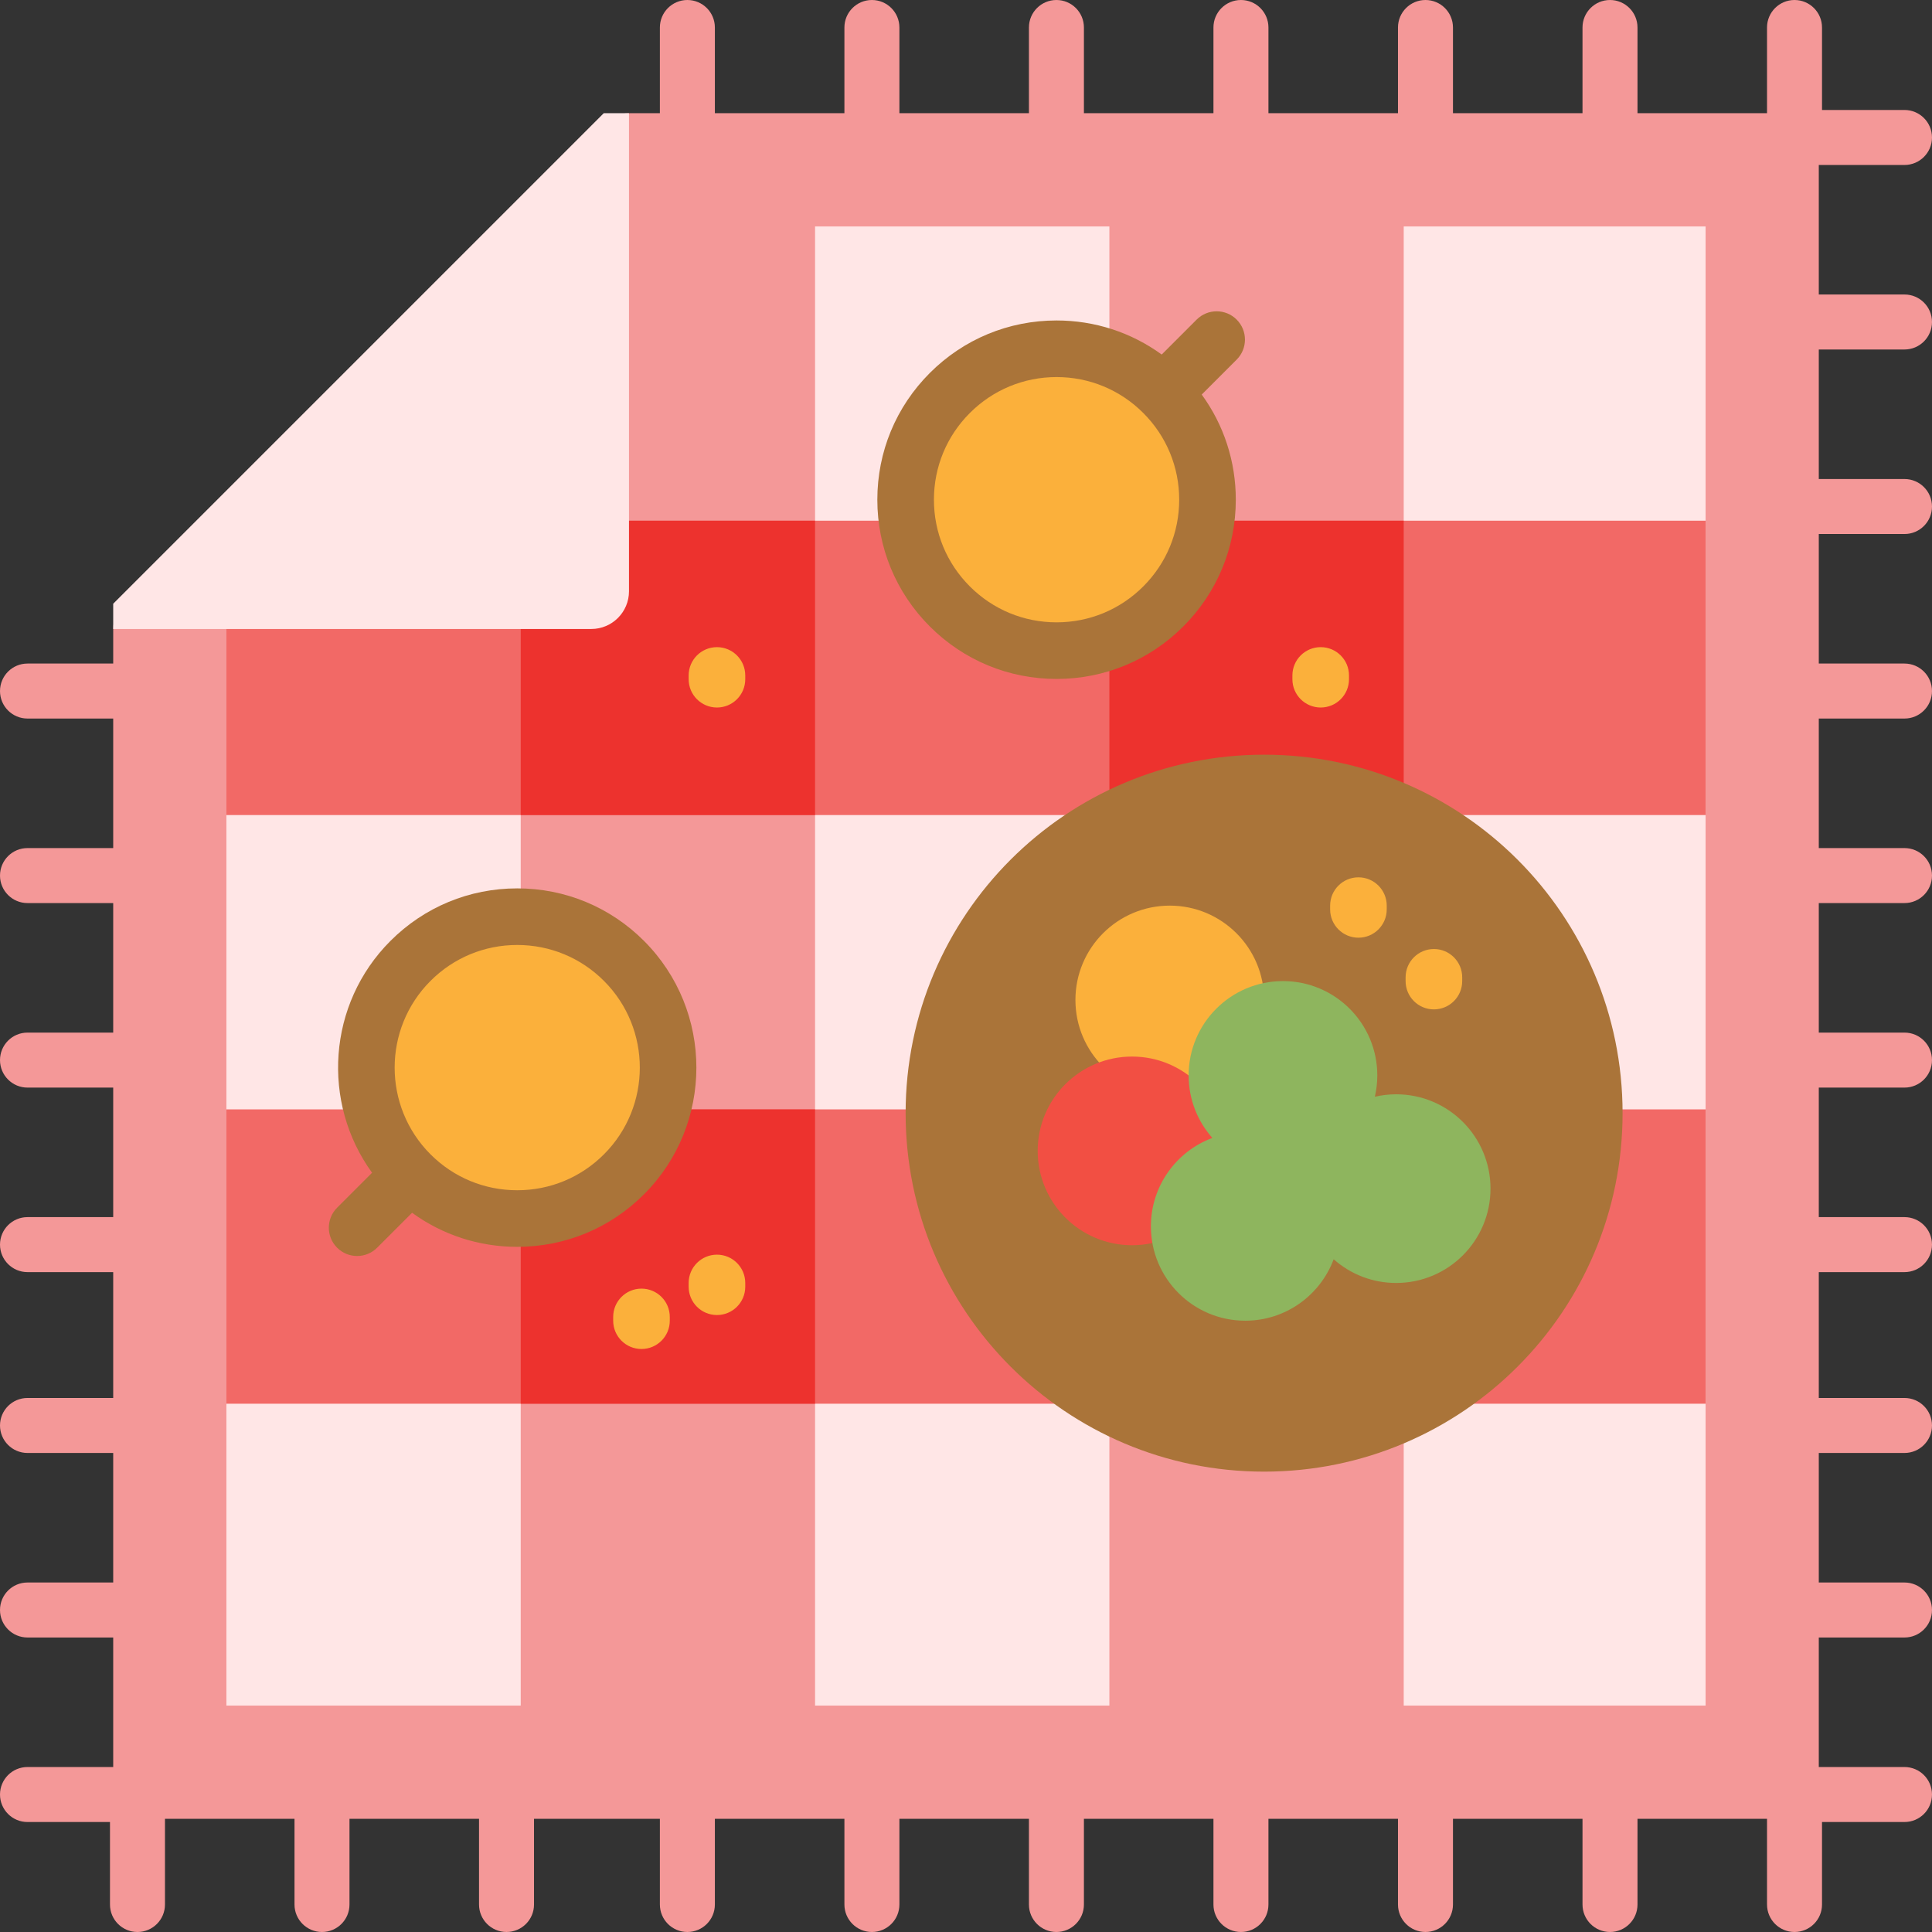<?xml version="1.0" encoding="iso-8859-1"?>
<!-- Generator: Adobe Illustrator 19.0.0, SVG Export Plug-In . SVG Version: 6.00 Build 0)  -->
<svg version="1.1" id="Capa_1" xmlns="http://www.w3.org/2000/svg" xmlns:xlink="http://www.w3.org/1999/xlink" x="0px" y="0px"
	 viewBox="0 0 512.001 512.001" style="enable-background:new 0 0 512.001 512.001;" xml:space="preserve">
<rect x="0" y="0" width="512.001" height="512.001" fill="#333333" stroke="none"/>
<g>
	<path style="fill:#F49898;" d="M141.52,475.567v29.146c0,4.025-3.262,7.287-7.286,7.287s-7.287-3.262-7.287-7.287v-29.146
		c0-4.025,3.262-7.287,7.287-7.287C138.258,468.281,141.52,471.542,141.52,475.567z M85.333,468.281
		c-4.024,0-7.287,3.262-7.287,7.287v29.146c0,4.025,3.262,7.287,7.287,7.287s7.286-3.262,7.286-7.287v-29.146
		C92.62,471.542,89.358,468.281,85.333,468.281z M182.163,468.281c-4.024,0-7.287,3.262-7.287,7.287v29.146
		c0,4.025,3.262,7.287,7.287,7.287c4.024,0,7.286-3.262,7.286-7.287v-29.146C189.45,471.542,186.187,468.281,182.163,468.281z
		 M279.964,468.281c-4.024,0-7.286,3.262-7.286,7.287v29.146c0,4.025,3.262,7.287,7.286,7.287s7.287-3.262,7.287-7.287v-29.146
		C287.251,471.542,283.99,468.281,279.964,468.281z M36.433,175.848H7.286c-4.024,0-7.286,3.262-7.286,7.287
		c0,4.024,3.262,7.287,7.286,7.287h29.146c4.024,0,7.287-3.262,7.287-7.287C43.719,179.11,40.457,175.848,36.433,175.848z
		 M231.064,0c-4.024,0-7.286,3.262-7.286,7.287v29.146c0,4.024,3.262,7.287,7.286,7.287s7.287-3.262,7.287-7.287V7.287
		C238.351,3.262,235.088,0,231.064,0z M231.064,468.281c-4.024,0-7.286,3.262-7.286,7.287v29.146c0,4.025,3.262,7.287,7.286,7.287
		s7.287-3.262,7.287-7.287v-29.146C238.351,471.542,235.088,468.281,231.064,468.281z M182.163,0c-4.024,0-7.287,3.262-7.287,7.287
		v29.146c0,4.024,3.262,7.287,7.287,7.287c4.024,0,7.286-3.262,7.286-7.287V7.287C189.45,3.262,186.187,0,182.163,0z
		 M36.433,468.281H7.286c-4.024,0-7.286,3.262-7.286,7.287c0,4.024,3.262,7.287,7.286,7.287h21.86v21.859
		c0,4.025,3.262,7.287,7.286,7.287s7.287-3.262,7.287-7.287v-29.146C43.719,471.542,40.457,468.281,36.433,468.281z M475.567,43.719
		h29.146c4.024,0,7.286-3.262,7.286-7.287s-3.262-7.287-7.286-7.287h-21.86V7.287c0-4.025-3.262-7.287-7.286-7.287
		c-4.024,0-7.287,3.262-7.287,7.287v29.146C468.281,40.457,471.543,43.719,475.567,43.719z M36.433,419.38H7.286
		c-4.024,0-7.286,3.262-7.286,7.287c0,4.024,3.262,7.287,7.286,7.287h29.146c4.024,0,7.287-3.262,7.287-7.287
		C43.719,422.642,40.457,419.38,36.433,419.38z M36.433,224.749H7.286c-4.024,0-7.286,3.262-7.286,7.287
		c0,4.024,3.262,7.287,7.286,7.287h29.146c4.024,0,7.287-3.262,7.287-7.287C43.719,228.01,40.457,224.749,36.433,224.749z
		 M36.433,273.65H7.286c-4.024,0-7.286,3.262-7.286,7.287c0,4.024,3.262,7.287,7.286,7.287h29.146c4.024,0,7.287-3.262,7.287-7.287
		C43.719,276.912,40.457,273.65,36.433,273.65z M36.433,322.55H7.286c-4.024,0-7.286,3.262-7.286,7.287
		c0,4.024,3.262,7.287,7.286,7.287h29.146c4.024,0,7.287-3.262,7.287-7.287C43.719,325.812,40.457,322.55,36.433,322.55z
		 M36.433,370.479H7.286c-4.024,0-7.286,3.262-7.286,7.287s3.262,7.287,7.286,7.287h29.146c4.024,0,7.287-3.262,7.287-7.287
		S40.457,370.479,36.433,370.479z M328.865,468.281c-4.024,0-7.287,3.262-7.287,7.287v29.146c0,4.025,3.262,7.287,7.287,7.287
		c4.024,0,7.286-3.262,7.286-7.287v-29.146C336.152,471.542,332.889,468.281,328.865,468.281z M504.714,224.749h-29.146
		c-4.024,0-7.287,3.262-7.287,7.287c0,4.024,3.262,7.287,7.287,7.287h29.146c4.024,0,7.286-3.262,7.286-7.287
		C512,228.01,508.738,224.749,504.714,224.749z M504.714,273.65h-29.146c-4.024,0-7.287,3.262-7.287,7.287
		c0,4.024,3.262,7.287,7.287,7.287h29.146c4.024,0,7.286-3.262,7.286-7.287S508.738,273.65,504.714,273.65z M504.714,322.55h-29.146
		c-4.024,0-7.287,3.262-7.287,7.287c0,4.024,3.262,7.287,7.287,7.287h29.146c4.024,0,7.286-3.262,7.286-7.287
		C512,325.812,508.738,322.55,504.714,322.55z M504.714,370.479h-29.146c-4.024,0-7.287,3.262-7.287,7.287s3.262,7.287,7.287,7.287
		h29.146c4.024,0,7.286-3.262,7.286-7.287S508.738,370.479,504.714,370.479z M504.714,78.046h-29.146
		c-4.024,0-7.287,3.262-7.287,7.287s3.262,7.287,7.287,7.287h29.146c4.024,0,7.286-3.262,7.286-7.287S508.738,78.046,504.714,78.046
		z M504.714,175.848h-29.146c-4.024,0-7.287,3.262-7.287,7.287c0,4.024,3.262,7.287,7.287,7.287h29.146
		c4.024,0,7.286-3.262,7.286-7.287S508.738,175.848,504.714,175.848z M504.714,126.948h-29.146c-4.024,0-7.287,3.262-7.287,7.287
		c0,4.024,3.262,7.287,7.287,7.287h29.146c4.024,0,7.286-3.262,7.286-7.287C512,130.209,508.738,126.948,504.714,126.948z
		 M426.667,0c-4.024,0-7.286,3.262-7.286,7.287v29.146c0,4.024,3.262,7.287,7.286,7.287s7.287-3.262,7.287-7.287V7.287
		C433.953,3.262,430.691,0,426.667,0z M377.766,468.281c-4.024,0-7.286,3.262-7.286,7.287v29.146c0,4.025,3.262,7.287,7.286,7.287
		c4.024,0,7.287-3.262,7.287-7.287v-29.146C385.053,471.542,381.79,468.281,377.766,468.281z M504.714,419.38h-29.146
		c-4.024,0-7.287,3.262-7.287,7.287c0,4.024,3.262,7.287,7.287,7.287h29.146c4.024,0,7.286-3.262,7.286-7.287
		S508.738,419.38,504.714,419.38z M328.865,0c-4.024,0-7.287,3.262-7.287,7.287v29.146c0,4.024,3.262,7.287,7.287,7.287
		c4.024,0,7.286-3.262,7.286-7.287V7.287C336.152,3.262,332.889,0,328.865,0z M377.766,0c-4.024,0-7.286,3.262-7.286,7.287v29.146
		c0,4.024,3.262,7.287,7.286,7.287c4.024,0,7.287-3.262,7.287-7.287V7.287C385.053,3.262,381.79,0,377.766,0z M504.714,468.281
		h-29.146c-4.024,0-7.287,3.262-7.287,7.287v29.146c0,4.025,3.262,7.287,7.287,7.287c4.024,0,7.286-3.262,7.286-7.287v-21.859h21.86
		c4.024,0,7.286-3.262,7.286-7.287C512,471.542,508.738,468.281,504.714,468.281z M279.964,0c-4.024,0-7.286,3.262-7.286,7.287
		v29.146c0,4.024,3.262,7.287,7.286,7.287s7.287-3.262,7.287-7.287V7.287C287.251,3.262,283.99,0,279.964,0z M426.667,468.281
		c-4.024,0-7.286,3.262-7.286,7.287v29.146c0,4.025,3.262,7.287,7.286,7.287s7.287-3.262,7.287-7.287v-29.146
		C433.953,471.542,430.691,468.281,426.667,468.281z"/>
	<path style="fill:#F49898;" d="M482,30v452H30V166.972c0-3.183,1.264-6.235,3.515-8.485L158.487,33.515
		c2.25-2.25,5.303-3.515,8.485-3.515H482z"/>
</g>
<path style="fill:#FFE6E6;" d="M294,452h-78V60h78V452z M372,60v392h80V60H372z M138,80.216c0-3.467,0.595-6.794,1.678-9.894L60,150
	v302h78V80.216z"/>
<path style="fill:#F26966;" d="M60,294h392v78H60V294z M72,138l-12,12v66h392v-78H72z"/>
<path style="fill:#ED322E;" d="M138,138h78v78h-78V138z M138,372h78v-78h-78V372z M294,138v78h78v-78H294z M294,372h78v-78h-78V372z
	"/>
<path style="fill:#FFE6E6;" d="M156.69,166.69H30V160L160,30h6.69v126.69C166.69,162.213,162.213,166.69,156.69,166.69z"/>
<path style="fill:#AA7439;" d="M240,295c0-52.467,42.533-95,95-95s95,42.533,95,95s-42.533,95-95,95S240,347.467,240,295z"/>
<path style="fill:#FBB03B;" d="M335,265c0,13.807-11.193,25-25,25s-25-11.193-25-25s11.193-25,25-25S335,251.193,335,265z
	 M108.787,254.645c-15.621,15.621-15.621,40.948,0,56.569c15.621,15.621,40.948,15.621,56.569,0s15.621-40.948,0-56.569
	S124.408,239.023,108.787,254.645z M308.284,104.142c-15.621-15.621-40.948-15.621-56.569,0s-15.621,40.948,0,56.568
	c15.621,15.621,40.948,15.621,56.569,0C323.905,145.09,323.905,119.763,308.284,104.142z"/>
<path style="fill:#F24F43;" d="M325,305c0,13.807-11.193,25-25,25s-25-11.193-25-25s11.193-25,25-25S325,291.193,325,305z"/>
<path style="fill:#8EB55E;" d="M395,315c0,13.807-11.193,25-25,25c-6.356,0-12.154-2.376-16.565-6.283
	C349.897,343.225,340.741,350,330,350c-13.807,0-25-11.193-25-25c0-10.741,6.775-19.897,16.283-23.435
	C317.376,297.154,315,291.356,315,285c0-13.807,11.193-25,25-25s25,11.193,25,25c0,1.944-0.229,3.833-0.649,5.649
	c1.816-0.42,3.705-0.649,5.649-0.649C383.807,290,395,301.193,395,315z"/>
<path style="fill:#AA7439;" d="M137.071,235.429c-12.688,0-24.616,4.94-33.587,13.912c-16.716,16.716-18.339,42.891-4.881,61.45
	l-9.262,9.262c-2.929,2.929-2.929,7.677,0,10.606c1.464,1.464,3.384,2.196,5.303,2.196s3.839-0.732,5.303-2.197l9.259-9.259
	c8.054,5.859,17.714,9.029,27.864,9.029c12.688,0,24.616-4.94,33.587-13.912c18.521-18.521,18.521-48.655,0-67.176
	C161.687,240.369,149.759,235.429,137.071,235.429z M160.052,305.91c-6.138,6.138-14.3,9.519-22.981,9.519
	s-16.842-3.381-22.981-9.52c-12.672-12.671-12.672-33.29,0-45.961c6.139-6.139,14.3-9.52,22.981-9.52s16.843,3.381,22.981,9.52
	C172.724,272.619,172.724,293.238,160.052,305.91z M327.73,84.696c-2.929-2.928-7.678-2.929-10.606,0.001l-9.259,9.259
	c-8.054-5.859-17.714-9.029-27.864-9.029c-12.688,0-24.616,4.94-33.587,13.912c-8.972,8.972-13.913,20.899-13.913,33.588
	c0,12.688,4.941,24.616,13.913,33.588c8.971,8.972,20.899,13.912,33.587,13.912c12.688,0,24.616-4.94,33.587-13.912
	s13.913-20.9,13.913-33.588c0-10.151-3.17-19.812-9.03-27.865l9.259-9.259C330.659,92.374,330.659,87.626,327.73,84.696z
	 M302.981,155.407c-6.139,6.139-14.3,9.52-22.981,9.52s-16.843-3.381-22.981-9.52c-6.138-6.138-9.519-14.3-9.519-22.98
	c0-8.682,3.38-16.843,9.519-22.981c6.138-6.138,14.3-9.519,22.981-9.519s16.842,3.381,22.981,9.52
	c6.139,6.138,9.519,14.299,9.519,22.98C312.5,141.107,309.119,149.27,302.981,155.407z"/>
<path style="fill:#FBB03B;" d="M387.5,259v1c0,4.143-3.358,7.5-7.5,7.5s-7.5-3.357-7.5-7.5v-1c0-4.143,3.358-7.5,7.5-7.5
	S387.5,254.857,387.5,259z M190,332.5c-4.142,0-7.5,3.357-7.5,7.5v1c0,4.143,3.358,7.5,7.5,7.5s7.5-3.357,7.5-7.5v-1
	C197.5,335.857,194.142,332.5,190,332.5z M170,341.5c-4.142,0-7.5,3.357-7.5,7.5v1c0,4.143,3.358,7.5,7.5,7.5s7.5-3.357,7.5-7.5v-1
	C177.5,344.857,174.142,341.5,170,341.5z M190,171.5c-4.142,0-7.5,3.357-7.5,7.5v1c0,4.143,3.358,7.5,7.5,7.5s7.5-3.357,7.5-7.5v-1
	C197.5,174.857,194.142,171.5,190,171.5z M357.5,180v-1c0-4.143-3.358-7.5-7.5-7.5s-7.5,3.357-7.5,7.5v1c0,4.143,3.358,7.5,7.5,7.5
	S357.5,184.143,357.5,180z M360,232.5c-4.142,0-7.5,3.357-7.5,7.5v1c0,4.143,3.358,7.5,7.5,7.5s7.5-3.357,7.5-7.5v-1
	C367.5,235.857,364.142,232.5,360,232.5z"/>
<g>
</g>
<g>
</g>
<g>
</g>
<g>
</g>
<g>
</g>
<g>
</g>
<g>
</g>
<g>
</g>
<g>
</g>
<g>
</g>
<g>
</g>
<g>
</g>
<g>
</g>
<g>
</g>
<g>
</g>
</svg>
